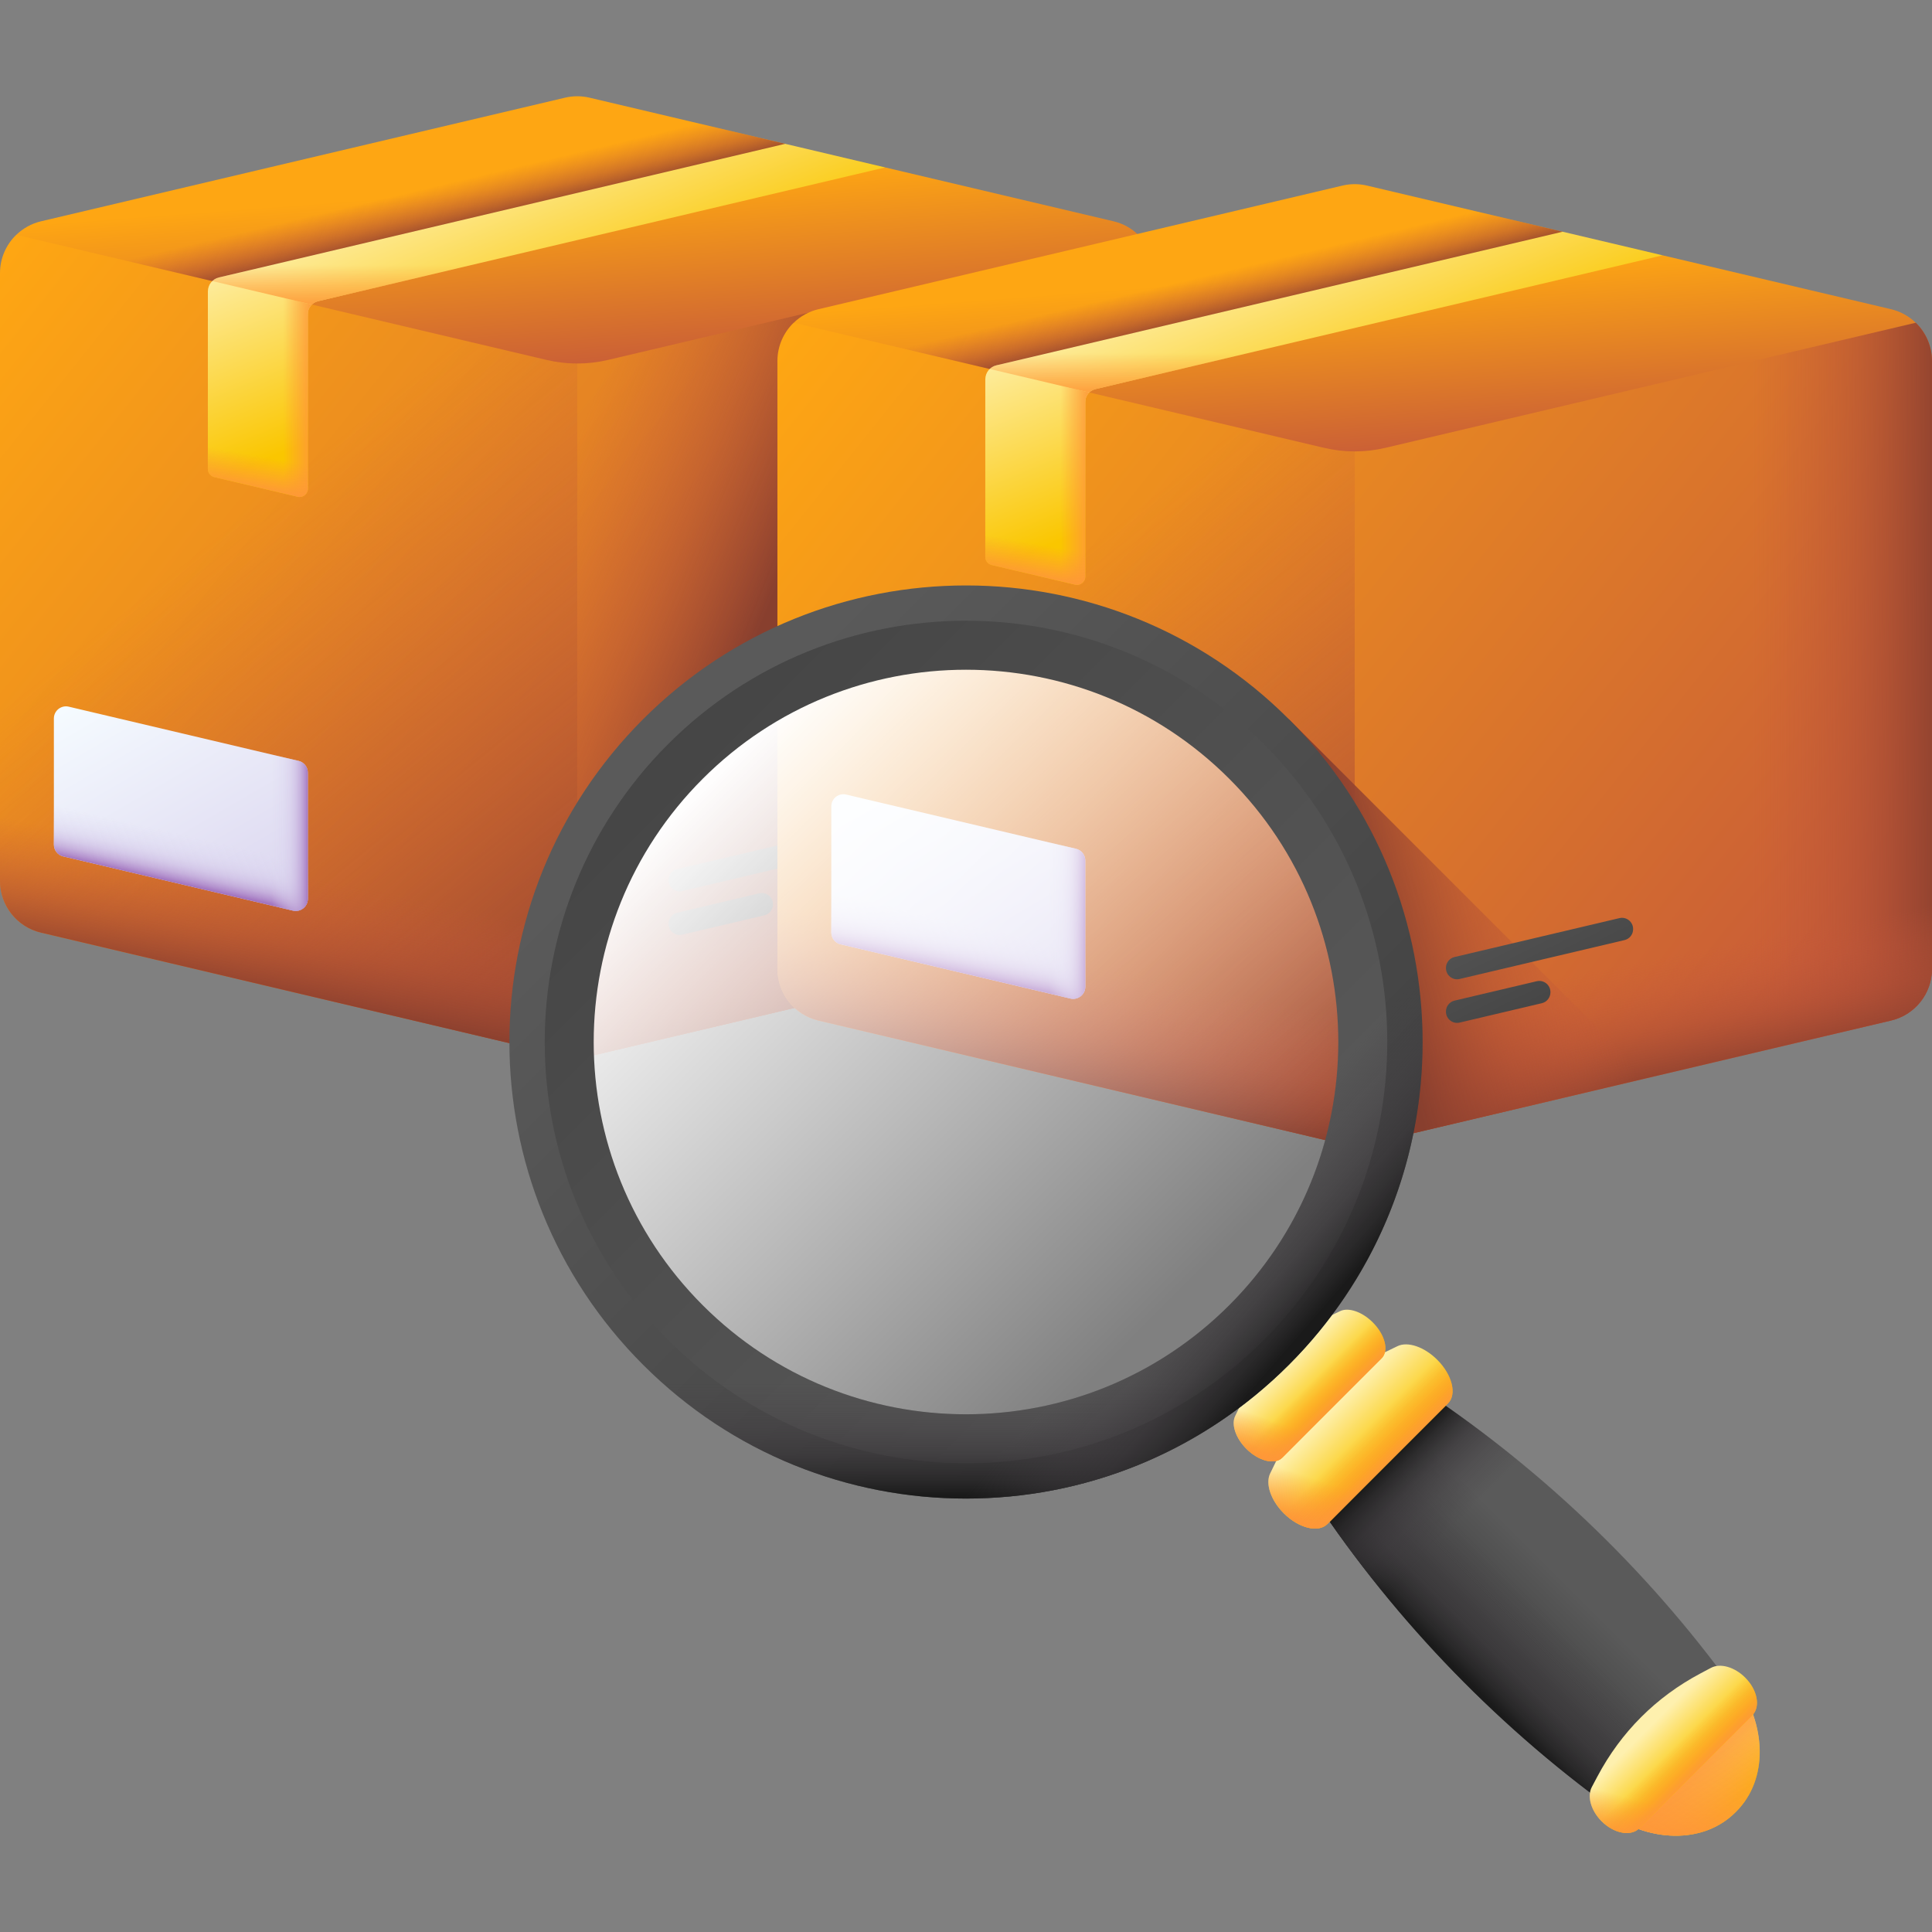 <svg id="Layer_1" enable-background="new 0 0 512 512" viewBox="0 0 512 512" xmlns="http://www.w3.org/2000/svg" xmlns:xlink="http://www.w3.org/1999/xlink"><rect x="0" y="0" width="512" height="512" fill="#808080" stroke="none"/><linearGradient id="lg1"><stop offset="0" stop-color="#fea613"/><stop offset="1" stop-color="#c4573a"/></linearGradient><linearGradient id="SVGID_1_" gradientUnits="userSpaceOnUse" x1="19.227" x2="285.898" xlink:href="#lg1" y1="45.72" y2="259.489"/><linearGradient id="lg2"><stop offset="0" stop-color="#c4573a" stop-opacity="0"/><stop offset=".235" stop-color="#be5539" stop-opacity=".235"/><stop offset=".539" stop-color="#ae4e35" stop-opacity=".539"/><stop offset=".879" stop-color="#934330" stop-opacity=".879"/><stop offset="1" stop-color="#883f2e"/></linearGradient><linearGradient id="SVGID_00000097474382926501178410000009760851797727397007_" gradientUnits="userSpaceOnUse" x1="144.288" x2="203.456" xlink:href="#lg2" y1="137.246" y2="161.484"/><linearGradient id="SVGID_00000154417201992687766720000009104664050948523951_" gradientUnits="userSpaceOnUse" x1="258.32" x2="310.187" xlink:href="#lg2" y1="164.061" y2="164.061"/><linearGradient id="SVGID_00000146485265618660911030000008321472064696487047_" gradientUnits="userSpaceOnUse" x1="64.961" x2="174.275" xlink:href="#lg2" y1="136.065" y2="271.29"/><linearGradient id="SVGID_00000142883861179611892010000015506754839764172422_" gradientUnits="userSpaceOnUse" x1="73.169" x2="66.691" xlink:href="#lg2" y1="230.707" y2="264.176"/><linearGradient id="SVGID_00000101800958985393720220000001968840000634502534_" gradientTransform="matrix(-1 0 0 1 1373.97 0)" gradientUnits="userSpaceOnUse" x1="1141.165" x2="1134.687" xlink:href="#lg2" y1="230.707" y2="264.176"/><linearGradient id="SVGID_00000083793424488775440760000013021451158084347777_" gradientUnits="userSpaceOnUse" x1="151.969" x2="156.018" xlink:href="#lg1" y1="48.658" y2="102.64"/><linearGradient id="SVGID_00000007415989657647888310000012650397739967209659_" gradientUnits="userSpaceOnUse" x1="106.504" x2="109.473" xlink:href="#lg2" y1="51.448" y2="63.864"/><linearGradient id="lg3"><stop offset="0" stop-color="#fef0ae"/><stop offset="1" stop-color="#fac600"/></linearGradient><linearGradient id="SVGID_00000091728737109764685320000018100455092611759274_" gradientUnits="userSpaceOnUse" x1="126.17" x2="147.223" xlink:href="#lg3" y1="39.092" y2="90.375"/><linearGradient id="lg4"><stop offset="0" stop-color="#fe9738" stop-opacity="0"/><stop offset="1" stop-color="#fe9738"/></linearGradient><linearGradient id="SVGID_00000054233545561763843510000014994885977334496659_" gradientUnits="userSpaceOnUse" x1="91.374" x2="91.374" xlink:href="#lg4" y1="70.318" y2="82.136"/><linearGradient id="SVGID_00000172432157946416306050000002508467912836285570_" gradientUnits="userSpaceOnUse" x1="75.05" x2="83.219" xlink:href="#lg4" y1="103.096" y2="103.096"/><linearGradient id="SVGID_00000011745494010490530890000003845727460515644084_" gradientUnits="userSpaceOnUse" x1="67.465" x2="65.845" xlink:href="#lg4" y1="120.596" y2="129.773"/><linearGradient id="lg5"><stop offset="0" stop-color="#f5fbff"/><stop offset="1" stop-color="#dbd5ef"/></linearGradient><linearGradient id="SVGID_00000119814439995037734830000003669444867799937722_" gradientUnits="userSpaceOnUse" x1="28.586" x2="66.153" xlink:href="#lg5" y1="180.982" y2="245.68"/><linearGradient id="lg6"><stop offset="0" stop-color="#dbd5ef" stop-opacity="0"/><stop offset=".285" stop-color="#d9d2ee" stop-opacity=".285"/><stop offset=".474" stop-color="#d4c9e9" stop-opacity=".474"/><stop offset=".635" stop-color="#cbbae2" stop-opacity=".635"/><stop offset=".779" stop-color="#bfa5d7" stop-opacity=".78"/><stop offset=".913" stop-color="#af8aca" stop-opacity=".913"/><stop offset="1" stop-color="#a274bf"/></linearGradient><linearGradient id="SVGID_00000166634348895293909430000010880131724182684064_" gradientUnits="userSpaceOnUse" x1="47.545" x2="44.675" xlink:href="#lg6" y1="220.916" y2="233.438"/><linearGradient id="SVGID_00000028314133175695808140000001932298379455647385_" gradientUnits="userSpaceOnUse" x1="71.933" x2="81.712" xlink:href="#lg6" y1="217.879" y2="217.879"/><linearGradient id="lg7"><stop offset="0" stop-color="#5a5a5a"/><stop offset="1" stop-color="#444"/></linearGradient><linearGradient id="SVGID_00000103227034571993498180000004316557878729325719_" gradientUnits="userSpaceOnUse" x1="190.244" x2="210.038" xlink:href="#lg7" y1="204.422" y2="244.369"/><linearGradient id="SVGID_00000064331583155494612150000006140643018606875823_" gradientUnits="userSpaceOnUse" x1="175.822" x2="195.615" xlink:href="#lg7" y1="211.569" y2="251.515"/><linearGradient id="SVGID_00000042706604063402002680000000253978575825474239_" gradientUnits="userSpaceOnUse" x1="225.253" x2="491.924" xlink:href="#lg1" y1="69.013" y2="282.782"/><linearGradient id="SVGID_00000023272971913836290480000002761125447634533763_" gradientUnits="userSpaceOnUse" x1="464.346" x2="516.213" xlink:href="#lg2" y1="187.354" y2="187.354"/><linearGradient id="SVGID_00000094601785542389495450000013570702454431274901_" gradientUnits="userSpaceOnUse" x1="270.987" x2="380.301" xlink:href="#lg2" y1="159.358" y2="294.584"/><linearGradient id="SVGID_00000165934303627876228950000008404091138184891817_" gradientUnits="userSpaceOnUse" x1="279.195" x2="272.717" xlink:href="#lg2" y1="254.001" y2="287.469"/><linearGradient id="SVGID_00000034082147897273450190000009819298004004779904_" gradientTransform="matrix(-1 0 0 1 1373.97 0)" gradientUnits="userSpaceOnUse" x1="935.139" x2="928.661" xlink:href="#lg2" y1="254.001" y2="287.469"/><linearGradient id="SVGID_00000018211568539013264300000016576588940430207135_" gradientUnits="userSpaceOnUse" x1="418.246" x2="362.642" xlink:href="#lg2" y1="229.909" y2="245.592"/><linearGradient id="SVGID_00000137844597145928579740000006353777339431827369_" gradientUnits="userSpaceOnUse" x1="357.995" x2="362.044" xlink:href="#lg1" y1="71.951" y2="125.933"/><linearGradient id="SVGID_00000073002705371065939480000010082223436136848032_" gradientUnits="userSpaceOnUse" x1="312.53" x2="315.499" xlink:href="#lg2" y1="74.742" y2="87.158"/><linearGradient id="SVGID_00000088840100071407600220000009270437166382812079_" gradientUnits="userSpaceOnUse" x1="332.196" x2="353.249" xlink:href="#lg3" y1="62.386" y2="113.669"/><linearGradient id="SVGID_00000062882587210818824170000002676454850697640638_" gradientUnits="userSpaceOnUse" x1="297.399" x2="297.399" xlink:href="#lg4" y1="93.611" y2="105.43"/><linearGradient id="SVGID_00000029725951178875128620000016976900123719874966_" gradientUnits="userSpaceOnUse" x1="281.076" x2="289.245" xlink:href="#lg4" y1="126.389" y2="126.389"/><linearGradient id="SVGID_00000080915130593896870370000000687835408411484598_" gradientUnits="userSpaceOnUse" x1="273.491" x2="271.871" xlink:href="#lg4" y1="143.889" y2="153.066"/><linearGradient id="SVGID_00000100354730529555465340000011386246805378132914_" gradientUnits="userSpaceOnUse" x1="234.612" x2="272.179" xlink:href="#lg5" y1="204.275" y2="268.974"/><linearGradient id="SVGID_00000125567625248711605710000005530314902365039801_" gradientUnits="userSpaceOnUse" x1="253.571" x2="250.701" xlink:href="#lg6" y1="244.209" y2="256.731"/><linearGradient id="SVGID_00000156556129043412795160000016313354739182623163_" gradientUnits="userSpaceOnUse" x1="277.959" x2="287.738" xlink:href="#lg6" y1="241.173" y2="241.173"/><linearGradient id="SVGID_00000013871545104387025170000008625469510951653780_" gradientUnits="userSpaceOnUse" x1="396.27" x2="416.064" xlink:href="#lg7" y1="227.716" y2="267.662"/><linearGradient id="SVGID_00000140720512942169610030000004084756316418828171_" gradientUnits="userSpaceOnUse" x1="381.848" x2="401.641" xlink:href="#lg7" y1="234.862" y2="274.809"/><linearGradient id="SVGID_00000137111009437268267780000012958747000999874495_" gradientUnits="userSpaceOnUse" x1="152.925" x2="152.976" xlink:href="#lg1" y1="280.274" y2="280.316"/><linearGradient id="SVGID_00000136379699580351937590000015394564488046667450_" gradientUnits="userSpaceOnUse" x1="151.646" x2="152.619" xlink:href="#lg1" y1="279.861" y2="280.641"/><linearGradient id="SVGID_00000073704072960691048630000003983359335844115092_" gradientUnits="userSpaceOnUse" x1="415.286" x2="399.222" xlink:href="#lg7" y1="419.701" y2="435.765"/><linearGradient id="lg8"><stop offset="0" stop-color="#433f43" stop-opacity="0"/><stop offset=".344" stop-color="#403c40" stop-opacity=".344"/><stop offset=".622" stop-color="#363336" stop-opacity=".622"/><stop offset=".876" stop-color="#252425" stop-opacity=".876"/><stop offset="1" stop-color="#1a1a1a"/></linearGradient><linearGradient id="SVGID_00000141455919756107126730000008544480379692815752_" gradientUnits="userSpaceOnUse" x1="408.634" x2="389.314" xlink:href="#lg8" y1="426.355" y2="445.675"/><linearGradient id="SVGID_00000139275053410808553390000004782651021331004832_" gradientUnits="userSpaceOnUse" x1="384.819" x2="367.683" xlink:href="#lg8" y1="404.963" y2="387.827"/><linearGradient id="SVGID_00000109018000924475460240000001280932054503267005_" gradientUnits="userSpaceOnUse" x1="445.947" x2="458.256" xlink:href="#lg3" y1="466.091" y2="478.4"/><linearGradient id="SVGID_00000047781164849738135940000012953813173501285797_" gradientUnits="userSpaceOnUse" x1="462.7" x2="445.746" xlink:href="#lg4" y1="482.844" y2="465.89"/><linearGradient id="SVGID_00000081628327295260608200000018064345148667575955_" gradientUnits="userSpaceOnUse" x1="446.418" x2="444.992" xlink:href="#lg4" y1="458.605" y2="486.763"/><linearGradient id="SVGID_00000121980642634242056560000015125714617551453866_" gradientTransform="matrix(-.707 .707 .707 .707 2639.043 -1656.985)" gradientUnits="userSpaceOnUse" x1="3051.994" x2="3051.994" xlink:href="#lg3" y1="-180.805" y2="-162.819"/><linearGradient id="SVGID_00000168080259195293384440000004364815085018604691_" gradientTransform="matrix(-.707 .707 .707 .707 2639.043 -1656.985)" gradientUnits="userSpaceOnUse" x1="3067.561" x2="3078.531" xlink:href="#lg4" y1="-168.372" y2="-162.831"/><linearGradient id="SVGID_00000030472865710170675900000017090979093878694830_" gradientTransform="matrix(-.707 .707 .707 .707 2639.043 -1656.985)" gradientUnits="userSpaceOnUse" x1="3051.994" x2="3051.994" xlink:href="#lg4" y1="-170.615" y2="-159.362"/><linearGradient id="SVGID_00000077303410852906339330000015626159888314424724_" gradientTransform="matrix(-.707 .707 .707 .707 2639.043 -1656.985)" gradientUnits="userSpaceOnUse" x1="3051.994" x2="3051.994" xlink:href="#lg3" y1="-198.038" y2="-183.224"/><linearGradient id="SVGID_00000083048166576978403010000000571372566955259035_" gradientTransform="matrix(-.707 .707 .707 .707 2639.043 -1656.985)" gradientUnits="userSpaceOnUse" x1="3064.815" x2="3073.85" xlink:href="#lg4" y1="-187.798" y2="-183.234"/><linearGradient id="SVGID_00000172429191609313082140000002282314812596023684_" gradientTransform="matrix(-.707 .707 .707 .707 2639.043 -1656.985)" gradientUnits="userSpaceOnUse" x1="3051.994" x2="3051.994" xlink:href="#lg4" y1="-189.645" y2="-180.377"/><linearGradient id="SVGID_00000166660838007197145220000014222759648107845268_" gradientTransform="matrix(-.804 .804 .707 .707 2934.703 -1952.644)" gradientUnits="userSpaceOnUse" x1="3053.945" x2="3053.945" xlink:href="#lg3" y1="-61.685" y2="-46.871"/><linearGradient id="SVGID_00000133521532545768009820000003780164398362714023_" gradientTransform="matrix(-.804 .804 .707 .707 2934.703 -1952.644)" gradientUnits="userSpaceOnUse" x1="3066.767" x2="3075.802" xlink:href="#lg4" y1="-51.445" y2="-46.881"/><linearGradient id="SVGID_00000144295740489825290750000008107046006406787496_" gradientTransform="matrix(-.804 .804 .707 .707 2934.703 -1952.644)" gradientUnits="userSpaceOnUse" x1="3053.945" x2="3053.945" xlink:href="#lg4" y1="-53.292" y2="-44.024"/><linearGradient id="SVGID_00000153670586928641372740000004222504138515796122_" gradientUnits="userSpaceOnUse" x1="317.809" x2="186.313" y1="337.953" y2="206.457"><stop offset="0" stop-color="#fff" stop-opacity="0"/><stop offset="1" stop-color="#fff"/></linearGradient><linearGradient id="SVGID_00000058547175867063563120000013244441463662632078_" gradientUnits="userSpaceOnUse" x1="181.987" x2="315.502" xlink:href="#lg7" y1="202.131" y2="335.646"/><linearGradient id="SVGID_00000179606810823506824810000016360771445068290194_" gradientUnits="userSpaceOnUse" x1="334.141" x2="165.963" xlink:href="#lg7" y1="354.285" y2="186.107"/><linearGradient id="SVGID_00000101790322370103622910000001031935787018569403_" gradientUnits="userSpaceOnUse" x1="256" x2="256" xlink:href="#lg8" y1="366.682" y2="396.286"/><linearGradient id="SVGID_00000075153313070470931920000003485865205385189553_" gradientUnits="userSpaceOnUse" x1="315.374" x2="344.84" xlink:href="#lg8" y1="327.884" y2="353.548"/><g><g><g><g><path d="m305.974 72.366v161.082c0 6.535-4.498 12.214-10.859 13.714l-138.895 32.766c-2.128.5-4.339.5-6.467 0l-138.894-32.766c-6.361-1.5-10.859-7.179-10.859-13.714v-161.082c0-3.93 1.628-7.542 4.301-10.132h297.356v-.015c2.689 2.589 4.317 6.209 4.317 10.147z" fill="url(#SVGID_1_)"/><path d="m305.97 72.369v161.08c0 6.53-4.49 12.21-10.85 13.71l-138.9 32.77c-1.065.253-2.147.365-3.23.364v-218.064h148.67c2.69 2.59 4.31 6.2 4.31 10.14z" fill="url(#SVGID_00000097474382926501178410000009760851797727397007_)"/><path d="m301.658 62.234h-85.984v203.669l79.441-18.741c6.361-1.499 10.859-7.179 10.859-13.714v-161.082c0-3.938-1.628-7.557-4.316-10.147z" fill="url(#SVGID_00000154417201992687766720000009104664050948523951_)"/><path d="m152.987 62.234v218.065c-1.083 0-2.166-.121-3.233-.371l-138.895-32.766c-6.361-1.5-10.859-7.179-10.859-13.714v-161.082c0-3.93 1.628-7.542 4.301-10.132z" fill="url(#SVGID_00000146485265618660911030000008321472064696487047_)"/><path d="m152.987 180.986v99.313c-1.083 0-2.166-.121-3.233-.371l-138.895-32.766c-6.361-1.5-10.859-7.179-10.859-13.714v-86.682l137.373 32.403c5.134 1.211 10.374 1.817 15.614 1.817z" fill="url(#SVGID_00000142883861179611892010000015506754839764172422_)"/><path d="m152.987 180.986v99.313c1.083 0 2.166-.121 3.233-.371l138.895-32.766c6.361-1.499 10.859-7.179 10.859-13.714v-86.682l-137.373 32.403c-5.134 1.211-10.374 1.817-15.614 1.817z" fill="url(#SVGID_00000101800958985393720220000001968840000634502534_)"/><path d="m301.658 62.234-140.53 33.152c-5.354 1.265-10.927 1.265-16.281 0l-140.531-33.152c1.78-1.711 4.006-2.984 6.535-3.582l138.902-32.766c2.128-.5 4.339-.5 6.467 0l51.864 12.237v6.247h26.496l60.542 14.282c2.53.598 4.756 1.87 6.536 3.582z" fill="url(#SVGID_00000083793424488775440760000013021451158084347777_)"/><path d="m208.084 38.123v6.247l-139.75 32.971-64.018-15.107c1.78-1.711 4.006-2.984 6.535-3.582l138.902-32.766c2.128-.5 4.339-.5 6.467 0z" fill="url(#SVGID_00000007415989657647888310000012650397739967209659_)"/></g><g><path d="m208.084 38.115-150.061 35.405c-1.717.405-2.93 1.937-2.931 3.702l-.01 47.068c0 1.026.705 1.917 1.704 2.152l22.082 5.205c1.388.327 2.718-.726 2.718-2.152v-46.288c0-1.609 1.107-3.008 2.673-3.377l150.319-35.462z" fill="url(#SVGID_00000091728737109764685320000018100455092611759274_)"/><path d="m126.483 69.874-42.224 9.958c-.621.144-1.166.462-1.605.878l-26.39-6.225c.477-.462 1.075-.803 1.757-.969l41.952-9.897z" fill="url(#SVGID_00000054233545561763843510000014994885977334496659_)"/><path d="m56.264 74.486 26.383 6.225c-.659.636-1.06 1.53-1.06 2.499v46.283c0 1.431-1.333 2.484-2.719 2.15l-22.081-5.202c-1-.235-1.704-1.128-1.704-2.151l.007-47.07c0-1.068.447-2.045 1.174-2.734z" fill="url(#SVGID_00000172432157946416306050000002508467912836285570_)"/><path d="m55.086 101.627-.004 22.663c0 1.022.704 1.916 1.704 2.151l22.081 5.202c1.386.333 2.719-.719 2.719-2.15v-27.865h-26.5z" fill="url(#SVGID_00000011745494010490530890000003845727460515644084_)"/></g><g><path d="m16.753 226.964 60.884 14.363c2.017.476 3.949-1.054 3.949-3.126v-33.437c0-1.49-1.024-2.784-2.475-3.126l-60.884-14.361c-2.017-.476-3.949 1.054-3.949 3.126v33.435c.001 1.49 1.025 2.784 2.475 3.126z" fill="url(#SVGID_00000119814439995037734830000003669444867799937722_)"/><path d="m14.279 199.882v23.956c0 1.49 1.024 2.784 2.474 3.126l60.884 14.363c2.017.476 3.949-1.054 3.949-3.126v-22.441z" fill="url(#SVGID_00000166634348895293909430000010880131724182684064_)"/><path d="m79.112 201.637-30.918-7.293v40.036l29.444 6.946c2.017.476 3.949-1.054 3.949-3.126v-33.437c-.001-1.489-1.025-2.784-2.475-3.126z" fill="url(#SVGID_00000028314133175695808140000001932298379455647385_)"/></g><g><path d="m177.166 233.2v.068c0 1.906 1.778 3.314 3.633 2.876l43.692-10.306c1.334-.315 2.276-1.505 2.276-2.876v-.068c0-1.906-1.778-3.314-3.633-2.876l-43.692 10.306c-1.333.315-2.276 1.506-2.276 2.876z" fill="url(#SVGID_00000103227034571993498180000004316557878729325719_)"/><path d="m180.799 247.701 21.779-5.137c1.334-.315 2.277-1.505 2.277-2.876v-.069c0-1.906-1.778-3.313-3.633-2.876l-21.779 5.137c-1.334.315-2.277 1.505-2.277 2.876v.069c0 1.906 1.778 3.313 3.633 2.876z" fill="url(#SVGID_00000064331583155494612150000006140643018606875823_)"/></g></g><g><g><path d="m512 95.659v161.082c0 6.535-4.498 12.214-10.859 13.714l-138.895 32.766c-2.128.5-4.339.5-6.467 0l-138.895-32.766c-6.361-1.499-10.859-7.179-10.859-13.714v-161.082c0-3.93 1.628-7.542 4.301-10.132h297.357v-.015c2.689 2.59 4.317 6.209 4.317 10.147z" fill="url(#SVGID_00000042706604063402002680000000253978575825474239_)"/><path d="m507.684 85.527h-85.984v203.669l79.441-18.741c6.361-1.499 10.859-7.179 10.859-13.714v-161.082c0-3.938-1.628-7.557-4.316-10.147z" fill="url(#SVGID_00000023272971913836290480000002761125447634533763_)"/><path d="m359.013 85.527v218.065c-1.083 0-2.166-.121-3.233-.371l-138.895-32.766c-6.361-1.499-10.859-7.179-10.859-13.714v-161.082c0-3.93 1.628-7.542 4.301-10.132z" fill="url(#SVGID_00000094601785542389495450000013570702454431274901_)"/><path d="m359.013 204.279v99.313c-1.083 0-2.166-.121-3.233-.371l-138.895-32.766c-6.361-1.499-10.859-7.179-10.859-13.714v-86.682l137.373 32.403c5.134 1.211 10.374 1.817 15.614 1.817z" fill="url(#SVGID_00000165934303627876228950000008404091138184891817_)"/><path d="m359.013 204.279v99.313c1.083 0 2.166-.121 3.233-.371l138.895-32.766c6.361-1.499 10.859-7.179 10.859-13.714v-86.682l-137.373 32.403c-5.134 1.211-10.374 1.817-15.614 1.817z" fill="url(#SVGID_00000034082147897273450190000009819298004004779904_)"/><path d="m364.455 302.7 72.189-17.03-95.083-95.083v13.839c23.46 27.928 31.096 64.634 22.894 98.274z" fill="url(#SVGID_00000018211568539013264300000016576588940430207135_)"/><path d="m507.684 85.527-140.53 33.152c-5.354 1.265-10.927 1.265-16.281 0l-140.53-33.152c1.78-1.711 4.006-2.984 6.535-3.582l138.902-32.766c2.128-.5 4.339-.5 6.467 0l51.864 12.237v6.247h26.496l60.542 14.282c2.529.599 4.755 1.871 6.535 3.582z" fill="url(#SVGID_00000137844597145928579740000006353777339431827369_)"/><path d="m414.11 61.416v6.247l-139.75 32.971-64.018-15.107c1.78-1.711 4.006-2.984 6.535-3.582l138.903-32.766c2.128-.5 4.339-.5 6.467 0z" fill="url(#SVGID_00000073002705371065939480000010082223436136848032_)"/></g><g><path d="m414.11 61.409-150.061 35.404c-1.717.405-2.93 1.937-2.931 3.702l-.01 47.068c0 1.026.705 1.917 1.704 2.152l22.082 5.205c1.388.327 2.718-.726 2.718-2.152v-46.287c0-1.609 1.107-3.008 2.673-3.377l150.319-35.462z" fill="url(#SVGID_00000088840100071407600220000009270437166382812079_)"/><path d="m332.509 93.168-42.224 9.958c-.621.144-1.166.462-1.605.878l-26.39-6.225c.477-.462 1.075-.803 1.757-.969l41.952-9.897z" fill="url(#SVGID_00000062882587210818824170000002676454850697640638_)"/><path d="m262.29 97.779 26.383 6.225c-.659.636-1.06 1.53-1.06 2.499v46.283c0 1.431-1.333 2.484-2.719 2.15l-22.081-5.202c-1-.235-1.704-1.128-1.704-2.151l.008-47.071c-.001-1.067.446-2.044 1.173-2.733z" fill="url(#SVGID_00000029725951178875128620000016976900123719874966_)"/><path d="m261.112 124.921-.004 22.663c0 1.022.704 1.916 1.704 2.151l22.081 5.202c1.386.333 2.719-.719 2.719-2.15v-27.865h-26.5z" fill="url(#SVGID_00000080915130593896870370000000687835408411484598_)"/></g><g><path d="m222.779 250.257 60.884 14.363c2.017.476 3.949-1.054 3.949-3.126v-33.437c0-1.49-1.024-2.784-2.475-3.126l-60.884-14.361c-2.017-.476-3.949 1.054-3.949 3.126v33.435c0 1.49 1.025 2.784 2.475 3.126z" fill="url(#SVGID_00000100354730529555465340000011386246805378132914_)"/><path d="m220.304 223.175v23.956c0 1.49 1.024 2.784 2.474 3.126l60.884 14.363c2.017.476 3.949-1.054 3.949-3.126v-22.441z" fill="url(#SVGID_00000125567625248711605710000005530314902365039801_)"/><path d="m285.137 224.931-30.918-7.293v40.036l29.444 6.946c2.017.476 3.949-1.054 3.949-3.126v-33.437c0-1.49-1.024-2.784-2.475-3.126z" fill="url(#SVGID_00000156556129043412795160000016313354739182623163_)"/></g><g><path d="m383.192 256.494v.068c0 1.906 1.778 3.314 3.633 2.876l43.692-10.306c1.334-.315 2.276-1.505 2.276-2.876v-.068c0-1.906-1.778-3.314-3.633-2.876l-43.692 10.306c-1.333.314-2.276 1.505-2.276 2.876z" fill="url(#SVGID_00000013871545104387025170000008625469510951653780_)"/><path d="m386.825 270.994 21.779-5.137c1.334-.315 2.277-1.505 2.277-2.876v-.069c0-1.906-1.778-3.314-3.633-2.876l-21.779 5.137c-1.334.315-2.277 1.505-2.277 2.876v.069c0 1.906 1.778 3.314 3.633 2.876z" fill="url(#SVGID_00000140720512942169610030000004084756316418828171_)"/></g></g></g><path d="m152.908 280.294c.027 0 .055-.001.082-.001v.006c-.028 0-.054-.004-.082-.005z" fill="url(#SVGID_00000137111009437268267780000012958747000999874495_)"/><path d="m151.36 280.209c.513.057 1.027.083 1.548.086-.517-.004-1.033-.026-1.548-.086z" fill="url(#SVGID_00000136379699580351937590000015394564488046667450_)"/><g><g><g><path d="m457.245 477.655.266-.266c8.02-8.02 7.778-21.924-.477-33.045-23.521-31.684-52.873-58.949-86.283-80.02l-26.57 26.57c21.071 33.41 48.335 62.762 80.02 86.283 11.12 8.256 25.024 8.498 33.044.478z" fill="url(#SVGID_00000073704072960691048630000003983359335844115092_)"/></g><g><path d="m461.34 471.929c-.95 2.01-2.22 3.85-3.83 5.46-.09.09-.18.18-.26.27-8.03 8.02-21.93 7.77-33.05-.48-31.68-23.52-58.95-52.87-80.02-86.28l18.06-18.07z" fill="url(#SVGID_00000141455919756107126730000008544480379692815752_)"/></g><path d="m419.238 401.909c-14.908-14.028-31.145-26.647-48.488-37.585l-26.57 26.57c10.938 17.343 23.557 33.58 37.585 48.488z" fill="url(#SVGID_00000139275053410808553390000004782651021331004832_)"/><path d="m425.097 479.813c11.709 8.688 26.346 8.941 34.79.497l.28-.28c8.444-8.444 8.191-23.08-.497-34.79z" fill="url(#SVGID_00000109018000924475460240000001280932054503267005_)"/><path d="m425.097 479.813c11.709 8.688 26.346 8.941 34.79.497l.28-.28c8.444-8.444 8.191-23.08-.497-34.79z" fill="url(#SVGID_00000047781164849738135940000012953813173501285797_)"/><path d="m425.097 479.813c11.709 8.688 26.346 8.941 34.79.497l.28-.28c8.444-8.444 8.191-23.08-.497-34.79z" fill="url(#SVGID_00000081628327295260608200000018064345148667575955_)"/><g><g><path d="m351.784 403.872 31.945-31.945c2.411-2.411 1.134-7.597-2.852-11.583-3.412-3.412-7.804-4.913-10.527-3.597l-3.103 1.499c-12.957 6.26-22.883 16.186-29.143 29.143l-1.499 3.103c-1.316 2.723.185 7.115 3.597 10.527 3.985 3.987 9.171 5.264 11.582 2.853z" fill="url(#SVGID_00000121980642634242056560000015125714617551453866_)"/><path d="m351.784 403.872c-2.411 2.411-7.597 1.134-11.583-2.852-3.412-3.412-4.913-7.804-3.597-10.527l1.499-3.103c3.13-6.479 7.177-12.199 12.06-17.083l17.593 17.593z" fill="url(#SVGID_00000168080259195293384440000004364815085018604691_)"/><path d="m380.876 360.345c3.986 3.986 5.263 9.172 2.852 11.583l-31.945 31.945c-2.411 2.411-7.597 1.134-11.583-2.852-2.074-2.074-3.436-4.509-3.895-6.712l37.858-37.858c2.204.457 4.639 1.82 6.713 3.894z" fill="url(#SVGID_00000030472865710170675900000017090979093878694830_)"/></g><g><path d="m339.832 386.286 26.31-26.31c1.986-1.986.934-6.257-2.349-9.54-2.811-2.811-6.427-4.047-8.67-2.963l-2.556 1.235c-10.672 5.156-18.847 13.331-24.003 24.003l-1.235 2.556c-1.084 2.243.152 5.86 2.963 8.67 3.283 3.283 7.554 4.335 9.54 2.349z" fill="url(#SVGID_00000077303410852906339330000015626159888314424724_)"/><path d="m339.832 386.286c-1.986 1.986-6.257.934-9.54-2.349-2.811-2.811-4.046-6.427-2.963-8.67l1.235-2.556c2.578-5.336 5.911-10.048 9.933-14.07l14.49 14.49z" fill="url(#SVGID_00000083048166576978403010000000571372566955259035_)"/><path d="m363.793 350.436c3.283 3.283 4.335 7.554 2.349 9.54l-26.31 26.31c-1.986 1.986-6.257.934-9.54-2.349-1.708-1.708-2.83-3.714-3.208-5.528l31.18-31.18c1.815.377 3.82 1.499 5.529 3.207z" fill="url(#SVGID_00000172429191609313082140000002282314812596023684_)"/></g><g><path d="m434.455 484.495 29.895-29.895c2.256-2.256 1.424-6.747-1.859-10.03-2.811-2.811-6.59-3.884-9.059-2.574l-2.814 1.493c-11.75 6.235-21.039 15.523-27.274 27.274l-1.493 2.814c-1.31 2.47-.237 6.249 2.574 9.059 3.284 3.282 7.774 4.115 10.03 1.859z" fill="url(#SVGID_00000166660838007197145220000014222759648107845268_)"/><path d="m434.455 484.495c-2.256 2.256-6.747 1.424-10.03-1.859-2.811-2.811-3.884-6.59-2.574-9.059l1.493-2.814c3.117-5.875 6.998-11.135 11.568-15.705l14.49 14.49z" fill="url(#SVGID_00000133521532545768009820000003780164398362714023_)"/><path d="m462.491 444.57c3.283 3.283 4.115 7.773 1.859 10.03l-29.895 29.895c-2.256 2.256-6.747 1.424-10.03-1.859-1.708-1.708-2.77-3.774-3.05-5.686l35.429-35.429c1.913.278 3.979 1.34 5.687 3.049z" fill="url(#SVGID_00000144295740489825290750000008107046006406787496_)"/></g></g></g><g><path d="m334.948 197.201c-43.602-43.602-114.294-43.602-157.896 0-43.593 43.602-43.593 114.284 0 157.886 43.602 43.602 114.294 43.602 157.896 0 43.593-43.602 43.593-114.284 0-157.886z" fill="url(#SVGID_00000153670586928641372740000004222504138515796122_)"/><g><g><g><g><g><path d="m341.561 190.588c-47.251-47.251-123.861-47.251-171.123 0-47.252 47.251-47.252 123.861 0 171.113 47.261 47.251 123.871 47.251 171.123 0s47.252-123.862 0-171.113zm-157.534 157.524c-39.748-39.748-39.748-104.188 0-143.936s104.198-39.748 143.946 0 39.748 104.188 0 143.936-104.198 39.748-143.946 0z" fill="url(#SVGID_00000058547175867063563120000013244441463662632078_)"/><path d="m334.948 197.201c-43.602-43.602-114.294-43.602-157.896 0-43.593 43.602-43.593 114.284 0 157.886 43.602 43.602 114.294 43.602 157.896 0 43.593-43.602 43.593-114.284 0-157.886zm-9.182 148.705c-38.529 38.529-101.003 38.529-139.533 0-38.529-38.529-38.529-100.994 0-139.523s101.003-38.529 139.533 0 38.53 100.993 0 139.523z" fill="url(#SVGID_00000179606810823506824810000016360771445068290194_)"/></g></g></g></g><path d="m325.766 345.906c-38.529 38.529-101.003 38.529-139.533 0-20.534-20.533-30.118-47.865-28.766-74.748h-22.359c-1.337 32.606 10.435 65.649 35.329 90.543 47.261 47.251 123.871 47.251 171.123 0 24.894-24.894 36.666-57.937 35.329-90.543h-22.359c1.355 26.883-8.23 54.214-28.764 74.748z" fill="url(#SVGID_00000101790322370103622910000001031935787018569403_)"/><path d="m354.663 276.137c0 54.489-44.176 98.664-98.664 98.664-29.039 0-55.142-12.548-73.196-32.514l-15.81 15.81c22.111 24.001 53.799 39.042 89.005 39.042 66.831-.007 121.002-54.178 121.002-121.002 0-35.206-15.041-66.895-39.042-89.005l-15.81 15.81c19.966 18.053 32.515 44.156 32.515 73.195z" fill="url(#SVGID_00000075153313070470931920000003485865205385189553_)"/></g></g></g></g><g/><g/><g/><g/><g/><g/><g/><g/><g/><g/><g/><g/><g/><g/><g/></svg>